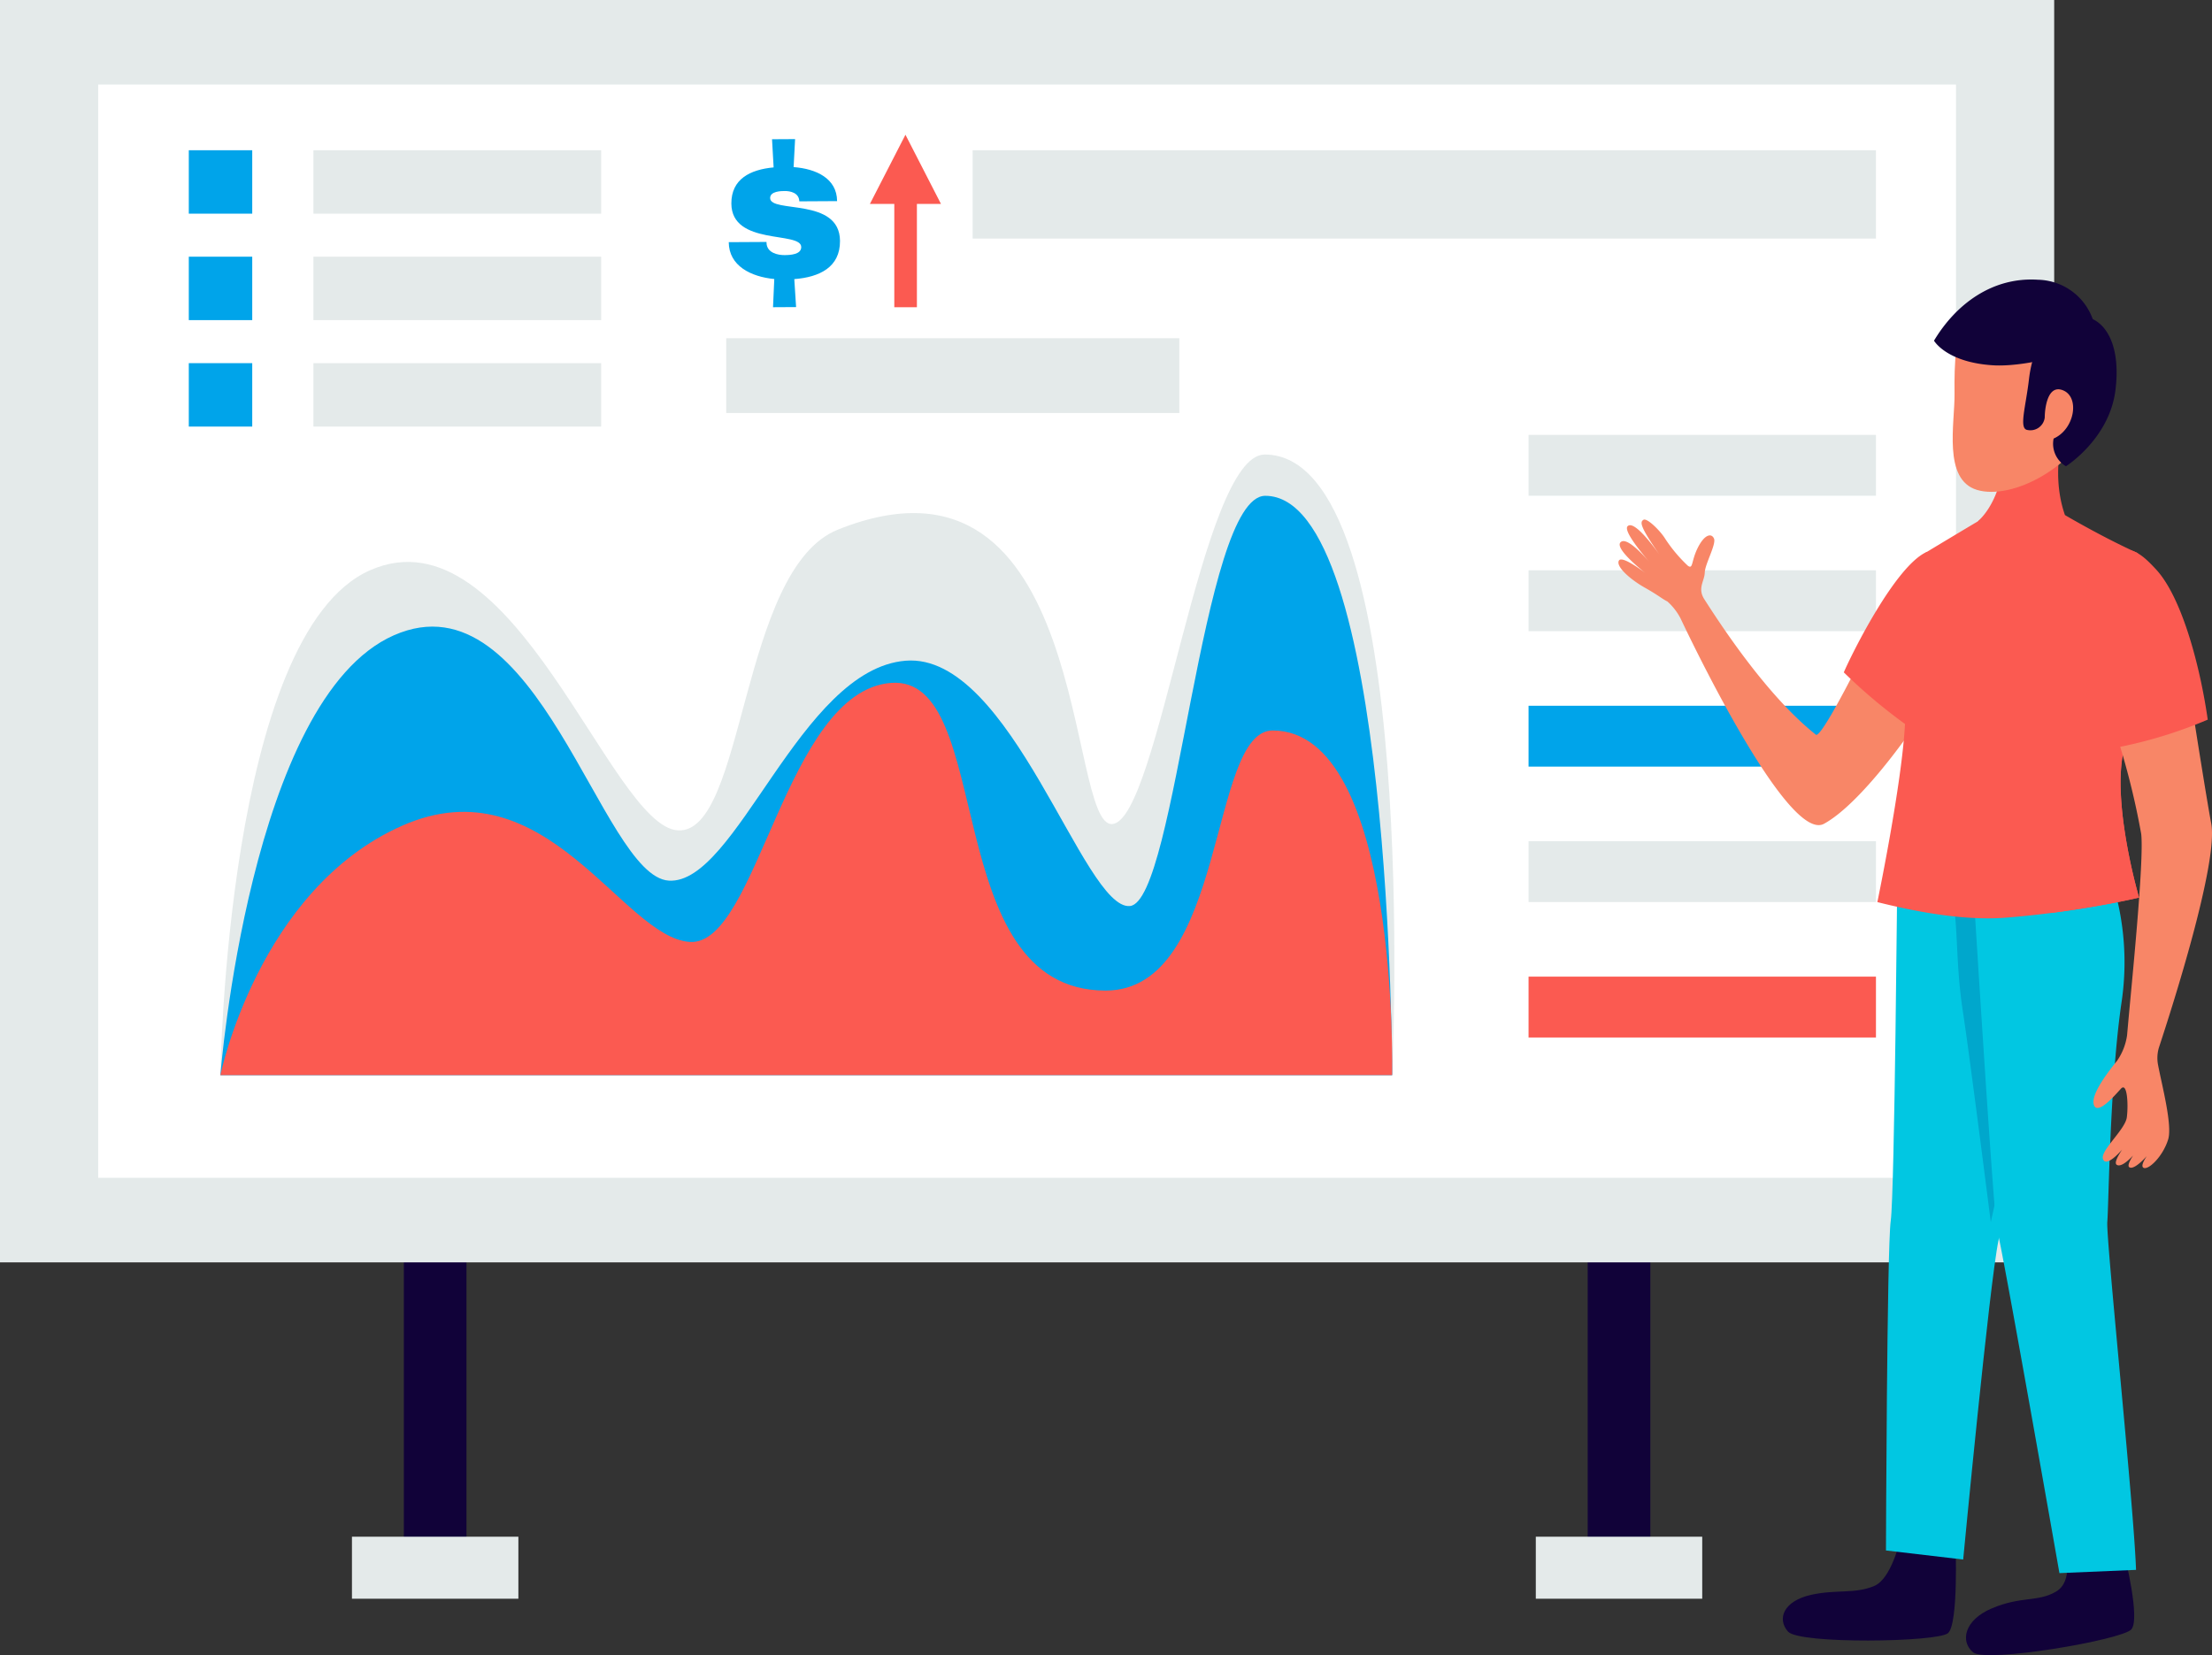 <svg xmlns="http://www.w3.org/2000/svg" width="320" height="239.512"><rect width="100%" height="100%" fill="#333333" stroke="none"/><path fill="#110239" d="M58.423 178.05h9.06v50.77h-9.06zm171.263 0h9.06v50.77h-9.06z"/><path fill="#e4eaea" d="M0 0h297.17v182.672H0z"/><path fill="#fff" d="M14.203 12.236h268.764v158.199H14.203z"/><path d="M201.397 155.577H31.881s.842-63.875 21.649-73.055 34.731 37.025 44.523 37.637 8.925-37.827 23.175-43.525c36.72-14.689 32.971 43.221 39.7 42.608s12.771-53.47 22.031-53.47c22.721 0 18.438 89.805 18.438 89.805Z" fill="#e4eaea"/><path d="M201.397 155.577H31.881s4.284-54.465 25.094-63.645 29.984 34.883 39.776 35.5 18.973-30.6 34.271-31.824 25.7 36.108 32.433 35.5 10.324-59.361 19.585-59.361c18.357-.009 18.357 83.83 18.357 83.83Z" fill="#00a4ea"/><path d="M201.397 155.576H31.881s5.509-26.928 26.315-36.1 31.824 16.215 41.613 16.828 13.772-36.26 29.07-37.482 6.808 44.52 31.059 44.52c17.592 0 14.91-37.637 24.17-37.637 18.361-.005 17.289 49.871 17.289 49.871Z" fill="#fb5a51"/><path fill="#e4eaea" d="M221.129 62.93h50.257v8.807h-50.257zm0 19.599h50.257v8.807h-50.257z"/><path fill="#00a4ea" d="M221.129 102.127h50.257v8.807h-50.257z"/><path fill="#e4eaea" d="M221.129 121.726h50.257v8.807h-50.257z"/><path fill="#fb5a51" d="M221.129 141.325h50.257v8.807h-50.257z"/><path fill="#00a4ea" d="M27.313 21.741h9.177v9.177h-9.177z"/><path fill="#e4eaea" d="M45.34 21.741h41.626v9.177H45.34z"/><path fill="#00a4ea" d="M27.313 37.146h9.177v9.177h-9.177z"/><path fill="#e4eaea" d="M45.34 37.146h41.626v9.177H45.34z"/><path fill="#00a4ea" d="M27.313 52.551h9.177v9.177h-9.177z"/><path fill="#e4eaea" d="M45.34 52.551h41.626v9.177H45.34zm95.367-30.81h130.678v12.783H140.707zm-35.648 27.205h65.552v10.816h-65.552zM50.915 222.37h24.076v8.975H50.915zm171.263 0h24.076v8.975h-24.076z"/><path d="M114.809 24.18c3.277.246 6.27 1.648 6.289 4.924l-5.465.031c-.034-1.24-1.309-1.5-2.1-1.492-.5 0-2.126.012-2.12 1.016.012 2.245 10.069-.149 10.106 6.2.025 3.808-2.95 5.245-6.612 5.53l.261 4.048-3.339.019.183-4.079c-3.4-.333-6.569-1.909-6.587-5.335l5.462-.031v.115c.037 1.508 1.722 1.794 2.577 1.788.83 0 2.453-.072 2.447-1.166-.016-2.335-10.072-.146-10.109-6.289-.019-3.544 2.72-4.921 6.115-5.235l-.23-4.076 3.336-.019Z" fill="#00a4ea"/><path d="m136.127 29.51-5.139-10.012-5.142 10.008h3.528v14.95h3.27v-14.95Z" fill="#fb5a51"/><path d="M278.605 83.306s-4.825 2.938-8.866 11-6.566 12.391-7.047 12.006c-2.151-1.722-7.831-6.584-16.144-19.613-1.01-1.585.037-2.611.072-3.849s1.694-4.107 1.334-4.921-1.368-.619-2.344 1.337-.653 3.158-1.436 2.6a21.507 21.507 0 0 1-3.323-3.976c-.619-1.01-2.574-3-3.1-2.67-.494.308-.612.839 2.335 5.064-1.069-1.5-3.7-4.99-4.613-4.153-.681.625 1.912 3.752 3.084 5.142-1-1.166-3.3-3.622-4.113-2.81-.992.985 3.886 4.691 3.886 4.691s-3.64-2.885-4.128-2.036 1.629 2.72 3.715 3.9 2.459 1.595 3.3 2.021a8.56 8.56 0 0 1 1.909 2.465c.034.068 15.276 32.7 20.748 29.7s12.746-13.7 12.746-13.7a25.459 25.459 0 0 0 2.816-8.537c.701-4.584.269-10.866-.831-13.661Z" fill="#f88667"/><path d="M266.735 97.295c1.1-2.58 7.486-15.5 12.04-17.443l6.109 2.388c2.7 3.357-.746 11.322-1.859 12.22-.939.762-5.465 10.072-6.4 11.042a78.879 78.879 0 0 1-9.89-8.207Zm23.036-36.096 8.76 1.365s-2.462 7.787 1.315 14.431c0 0-6.3 6.824-10.691 5.017-4.694-1.927-2.944-6.668-2.944-6.668s4.779-3.787 3.56-14.145Z" fill="#fb5a51"/><path d="M307.317 224.883s2.363 9.376 1.013 10.9-20.993 4.881-22.886 3.323-1.306-4.672 2.7-6.364c4.29-1.815 6.631-.886 9.267-2.412s1.328-5.823 1.328-5.823Zm-24.426-1.611s.472 11.76-1.094 13.063-21.494 1.6-23.126-.227-.687-4.436 3.354-5.331c3.631-.805 6.335-.093 9.136-1.29 2.459-1.051 3.687-6.562 3.687-6.562Z" fill="#110239"/><path d="m274.482 125.242 25.613-4.551s-9.693 52.733-10.983 58.814-5.108 46.168-5.108 46.168l-11.169-1.312s.13-43.811.69-47.71.957-51.409.957-51.409Z" fill="#01c7e2"/><path d="M283.942 146.233c-1.268-8.269-.413-14.695-2.238-18.727-.727-1.6-3.09-1.184-3.625-2.82a5.054 5.054 0 0 0 .8-1.259l21.27-3.186S290.503 165.7 288 176.854c-.004.002-3.044-24.021-4.058-30.621Z" fill="#00a7cc"/><path d="m285.108 122.691 20.57 5.235a39.3 39.3 0 0 1 1.244 17.061c-1.694 11.443-1.862 29.39-2.067 31.824s3.845 41.1 4.156 50.358l-11.083.469s-8.5-48.44-8.994-49.5-3.826-55.447-3.826-55.447Z" fill="#01c7e2"/><path d="M275.591 104.672c.432-8.667-1.909-21.742 3.18-24.82 4.265-2.577 7.787-4.666 7.787-4.666s1.275 3.1 4.309 3.51 7.859-4.163 7.859-4.163 5.549 3.273 10.554 5.509c-1.213 4.016 1.287 7.616 1.268 11.62a24.392 24.392 0 0 0 .87 6.525c-2.033 4.352-4 8.611-4.433 11.673-1.11 7.9 2.459 20.026 2.459 20.026a138.842 138.842 0 0 1-19.057 2.888c-5.922.5-12.765-.724-18.8-2.235.004.001 3.579-17.203 4.004-25.867Z" fill="#fb5a51"/><path d="M311.42 98.174c-.159-.588-.249-1.2-.37-1.8-.087-.448-.208-.88-.274-1.337a24.121 24.121 0 0 1-.224-3.373c.009-1.962-.13-4.06-.146-6.161-1.035.758-2.3 2.58-3.559 1.843-5.894-3.457-6.7 12.335-6.7 20.291 0 7.93-.2 17.247-3.342 24.453 7.56-.97 12.646-2.2 12.646-2.2s-.5-1.707-1.073-4.256a79.143 79.143 0 0 1-1.095-5.962 50.1 50.1 0 0 1-.476-5.027 26.946 26.946 0 0 1 .183-4.781c.432-3.069 2.401-7.334 4.43-11.69Z" fill="#fb5a51"/><path d="M298.363 46.747s-12.541-1.9-13.986-.51-1.682 6.441-1.623 10.71-1.735 12.435 3.249 13.946 14.487-3.146 17.85-11.6c4.287-10.771-4.629-12.422-5.49-12.546Z" fill="#f88667"/><path d="M300.495 45.743s-5.931.2-6.973 9.14c-.469 4.026-1.483 7.131-.242 7.334a2.094 2.094 0 0 0 2.524-1.8c0-1.163.361-4.958 2.726-3.9s1.564 5.624-1.443 6.945a3.769 3.769 0 0 0 1.784 4.007s6.252-3.933 7.153-10.952-1.747-10.973-5.529-10.774Z" fill="#110239"/><path d="M302.865 46.532a8.6 8.6 0 0 0-8.014-6.05c-6.612-.442-11.9 3.525-15.068 8.816 0 0 1.8 3.165 8.614 3.566 2.832.168 7.868-.622 10.38-1.924 3.532-1.833 4.088-4.408 4.088-4.408Z" fill="#110239"/><path d="M319.873 119.069c-.41-2.015-2.307-13.89-2.972-18.286-3.849 1.268-7.4 2.583-11.359 3.64a109.769 109.769 0 0 1 4.219 16.268c.426 4.01-1.393 21.739-1.937 27.882l-.112 1.253a8.617 8.617 0 0 1-1.417 3.637c-.9 1.129-3.9 4.8-3.392 6.4s3.012-1.331 3.93-2.328 1.076 2.338.849 4.131-3.842 4.8-3.46 6.034c.27.861 1.377.239 2.779-1.349-.659.985-1.156 1.943-.79 2.195.491.336 1.393-.283 2.375-1.343-.525.814-.864 1.545-.516 1.722.513.271 1.545-.588 2.484-1.617-.488.743-.821 1.452-.476 1.669.653.413 2.767-1.523 3.572-4.069.656-2.061-.9-7.871-1.461-10.843a5.244 5.244 0 0 1 .187-2.646c1.699-5.149 8.644-26.714 7.497-32.35Z" fill="#f88667"/><path d="M305.541 108.297a65.456 65.456 0 0 0 13.843-4.16c-1.06-7.467-3.687-17.726-7.545-21.814-1.073-1.138-2.978-3.218-4.716-2.621-2.285.783-5.21 3.9-5.443 9.967-.056 1.483 1.234 10.352 2.291 13.2.473 1.268.939 3.593 1.57 5.428Z" fill="#fb5a51"/></svg>